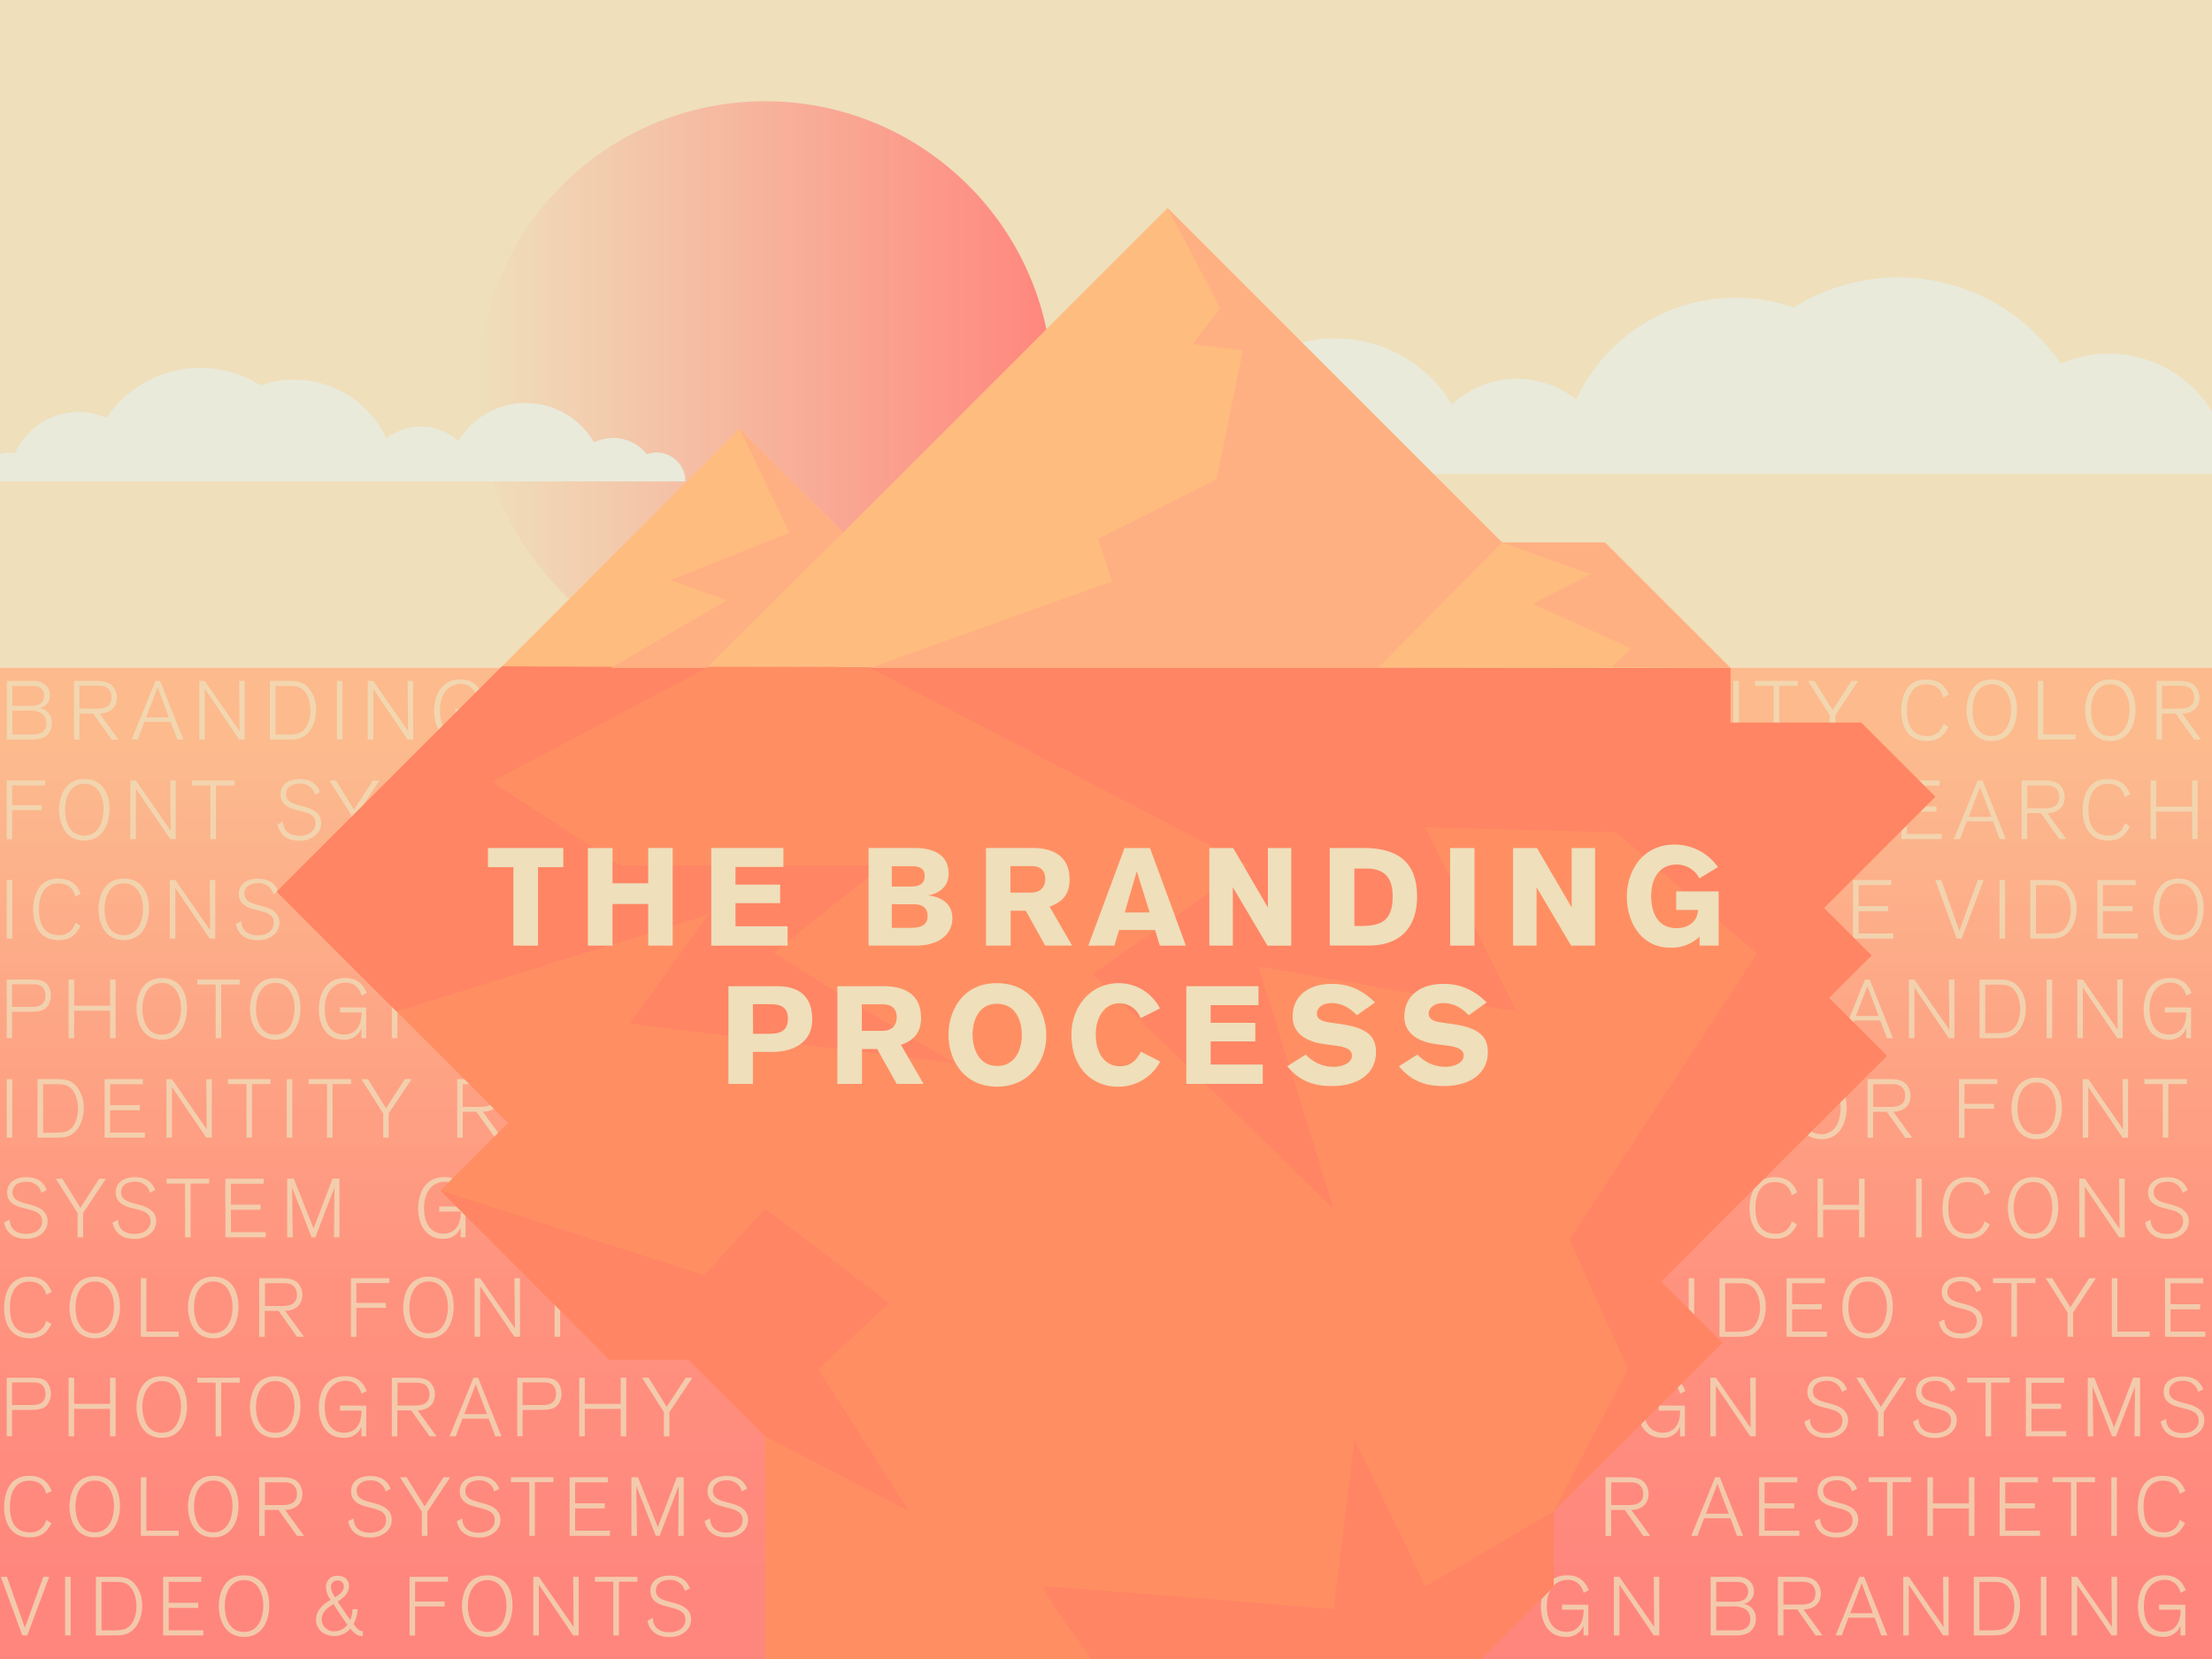 <svg viewBox="0 0 800 600" xmlns="http://www.w3.org/2000/svg" xmlns:xlink="http://www.w3.org/1999/xlink"><linearGradient id="a" gradientTransform="matrix(-1 0 0 1 280.16 0)" gradientUnits="userSpaceOnUse" x1="-100.53" x2="107.39" y1="140.58" y2="140.58"><stop offset="0" stop-color="#ff867d"/><stop offset="1" stop-color="#efdfbb"/></linearGradient><linearGradient id="b" gradientUnits="userSpaceOnUse" x1="400.54" x2="400.54" y1="569.57" y2="278.67"><stop offset="0" stop-color="#ff867d"/><stop offset="1" stop-color="#ffb082"/></linearGradient><linearGradient id="c" x1="400" x2="400" xlink:href="#a" y1="466.86" y2="270.67"/><path d="m0 0h801.07v241.49h-801.07z" fill="#efdfbb"/><circle cx="564.13" cy="241.49" fill="#efdfbb" r="57.06"/><circle cx="276.73" cy="140.58" fill="url(#a)" r="103.96"/><path d="m0 241.49h801.07v418.07h-801.07z" fill="url(#b)"/><path d="m-.54 241.49h801.07v418.07h-801.07z" fill="url(#c)" opacity=".2"/><path d="m11.94 246.28a6 6 0 0 1 5.13 2.13 5.38 5.38 0 0 1 1 3.15 4.4 4.4 0 0 1 -3.81 4.5 5.14 5.14 0 0 1 4.5 5.43 5.65 5.65 0 0 1 -2.88 5.16 10.16 10.16 0 0 1 -4.74.81h-8.71v-21.18zm-7.5 9h6.87c3.48 0 4.68-1.68 4.68-3.72a3.46 3.46 0 0 0 -.63-2.07c-1-1.38-2.82-1.38-4.35-1.38h-6.57zm7.56 10.35c2.88 0 4.8-1.32 4.8-4.08a4.24 4.24 0 0 0 -2.13-3.78 8.24 8.24 0 0 0 -4.32-.78h-5.91v8.64zm22.92-19.35c2.28 0 4.62.36 6 2.07a6.34 6.34 0 0 1 1.35 4c0 3.75-2.88 5.73-6.27 5.73l6.87 9.39h-2.49l-6.69-9.39h-4.95v9.39h-2v-21.19zm-6.18 10h6.33c2.55 0 5.25-.63 5.25-4.08a4.5 4.5 0 0 0 -.63-2.37c-1-1.65-2.7-1.8-4.41-1.8h-6.54zm35.4 11.18-2.43-6.39h-9.48l-2.43 6.39h-2.22l8.64-21.18h1.68l8.43 21.18zm-7.14-18.84-4.14 10.83h8.22zm29.49 18.84-12.42-18.3v18.3h-2v-21.18h2l12.57 18.12s-.15-17.67-.15-18.12h2v21.18zm17.67-21.18c2.85 0 5.16.09 7.29 2.34a11.67 11.67 0 0 1 2.85 8.19c0 1.14-.12 5.22-2.79 8.16a7.55 7.55 0 0 1 -2.73 1.92c-1.41.54-2.76.57-5.67.57h-5.52v-21.18zm-4.53 19.38h3.18c2.79 0 4.5-.12 5.64-.66 2.82-1.29 3.81-5.19 3.81-8.13 0-2.07-.69-7-4.26-8.34-1.17-.42-2.25-.42-4.65-.42h-3.72zm22.23 1.8v-21.18h2v21.18zm25.53 0-12.39-18.3v18.3h-2v-21.18h2l12.57 18.12s-.15-17.67-.15-18.12h2v21.18zm26.7-11.07v11.07h-1.74v-3.54a6.4 6.4 0 0 1 -6.35 4.08c-6.51 0-9-5.49-9-11 0-4.83 2.13-11.28 9.51-11.28 5.34 0 7 3.51 7.8 5.37l-1.89 1c-.63-2.4-2.25-4.71-5.73-4.71-4 0-7.56 3-7.56 9.51 0 6.12 2.82 9.27 7 9.27 1.26 0 6.3-.21 6.3-8h-7.8v-1.83zm452.81 11.07v-21.18h2v21.18zm16.56-19.41v19.41h-2v-19.41h-6.66v-1.77h15.36v1.77zm20.31 10.65v8.76h-2v-8.76l-7.89-12.42h2.37l6.54 10.53 6.81-10.53h2.43zm39.03-6.45c-.51-2.28-2-4.74-6.12-4.74-6.21 0-7 6.36-7 9.24 0 3.57.66 9.45 7.38 9.45a5.68 5.68 0 0 0 5.73-4.5l1.89 1.14c-1.68 3.48-3.93 5.16-7.86 5.16-7.47 0-9.24-6.24-9.24-11 0-4.38 1.56-11.25 9-11.25 5.1 0 7 2.64 8.22 5.49zm17.61-6.51c5.61 0 9.06 4 9.06 10.86 0 5.43-2.43 11.4-9.06 11.4-7.23 0-9.18-6.63-9.18-11.19 0-3.93 1.59-11.07 9.18-11.07zm-.09 20.46c5.46 0 7-5.52 7-9.66 0-3.24-1.38-9.06-6.93-9.06-5.25 0-7 5.07-7 9.39-.03 2.73.84 9.33 6.93 9.33zm16.68 1.26v-21.18h2v19.32h11.7v1.86zm26.28-21.72c5.61 0 9.06 4 9.06 10.86 0 5.43-2.43 11.4-9.06 11.4-7.23 0-9.18-6.63-9.18-11.19 0-3.93 1.59-11.07 9.18-11.07zm-.09 20.46c5.46 0 7-5.52 7-9.66 0-3.24-1.38-9.06-6.93-9.06-5.25 0-7 5.07-7 9.39-.03 2.73.84 9.33 6.93 9.33zm24.93-19.92c2.28 0 4.62.36 6 2.07a6.34 6.34 0 0 1 1.35 4c0 3.75-2.88 5.73-6.27 5.73l6.87 9.39h-2.52l-6.69-9.39h-4.95v9.39h-2v-21.19zm-6.18 10h6.33c2.55 0 5.25-.63 5.25-4.08a4.5 4.5 0 0 0 -.63-2.37c-1-1.65-2.7-1.8-4.41-1.8h-6.54zm-777.56 27.77v7.17h10.68v1.78h-10.68v10.5h-1.95v-21.22h13.86v1.77zm26.16-2.31c5.61 0 9.06 4.05 9.06 10.86 0 5.43-2.43 11.4-9.06 11.4-7.23 0-9.18-6.63-9.18-11.19 0-3.93 1.64-11.07 9.18-11.07zm-.09 20.46c5.46 0 7-5.52 7-9.66 0-3.24-1.38-9.06-6.93-9.06-5.25 0-7 5.07-7 9.39-.03 2.73.84 9.33 6.93 9.33zm31.11 1.26-12.42-18.3v18.3h-2v-21.18h2l12.57 18.12s-.15-17.67-.15-18.12h2v21.18zm16.53-19.41v19.41h-2v-19.41h-6.67v-1.77h15.36v1.77zm35.85 3.33a6 6 0 0 0 -.87-1.83 5.43 5.43 0 0 0 -4.62-2.16c-3.66 0-5 2-5 3.78 0 2.73 2.46 3.42 4.5 4l2 .54c3.81 1 6.21 2.67 6.21 6a5.84 5.84 0 0 1 -2.61 4.83 8.61 8.61 0 0 1 -5.28 1.5c-4 0-7-1.74-7.89-5.88l2-1.05a5.54 5.54 0 0 0 .48 2.37c.6 1.32 2.19 2.79 5.4 2.79 3.9 0 5.85-2.1 5.85-4.5s-1.5-3.45-4.5-4.23l-2.43-.63c-2.4-.63-5.73-1.74-5.73-5.64 0-2.94 2.16-5.49 7-5.49 2.91 0 5.94 1 7.29 4.65zm15.06 7.32v8.76h-2v-8.76l-7.89-12.42h2.37l6.54 10.53 6.81-10.53h2.43zm558.65 8.76v-21.18h13.83v1.83h-11.82v7.56h10.71v1.86h-10.71v8.07h12.57v1.86zm35.55 0-2.43-6.39h-9.47l-2.44 6.39h-2.22l8.64-21.18h1.72l8.43 21.18zm-7.1-18.84-4.1 10.83h8.22zm23.27-2.34c2.28 0 4.62.36 6 2.07a6.34 6.34 0 0 1 1.35 4c0 3.75-2.88 5.73-6.27 5.73l6.87 9.39h-2.52l-6.69-9.39h-4.95v9.39h-2v-21.19zm-6.18 10.05h6.33c2.55 0 5.25-.63 5.25-4.08a4.5 4.5 0 0 0 -.63-2.37c-1-1.65-2.7-1.8-4.41-1.8h-6.54zm35.25-4.08c-.51-2.28-2-4.74-6.12-4.74-6.21 0-7 6.36-7 9.24 0 3.57.66 9.45 7.38 9.45a5.68 5.68 0 0 0 5.73-4.5l1.89 1.14c-1.68 3.48-3.93 5.16-7.86 5.16-7.47 0-9.24-6.24-9.24-11 0-4.38 1.56-11.25 9-11.25 5.1 0 7 2.64 8.22 5.49zm24.36 15.21v-9.93h-13v9.93h-2v-21.18h2v9.45h13v-9.45h2v21.18zm-790.37 36v-21.18h2v21.18zm24.78-15.21c-.51-2.28-2-4.74-6.12-4.74-6.21 0-7 6.36-7 9.24 0 3.57.66 9.45 7.38 9.45a5.68 5.68 0 0 0 5.73-4.5l1.89 1.14c-1.68 3.48-3.93 5.16-7.86 5.16-7.47 0-9.24-6.24-9.24-11 0-4.38 1.56-11.25 9-11.25 5.1 0 7 2.64 8.22 5.49zm17.61-6.51c5.61 0 9.06 4.05 9.06 10.86 0 5.43-2.43 11.4-9.06 11.4-7.23 0-9.18-6.63-9.18-11.19 0-3.93 1.59-11.07 9.18-11.07zm-.09 20.46c5.46 0 7-5.52 7-9.66 0-3.24-1.38-9.06-6.93-9.06-5.25 0-7 5.07-7 9.39-.03 2.73.84 9.33 6.93 9.33zm31.11 1.26-12.42-18.3v18.3h-2v-21.18h2l12.58 18.12s-.15-17.67-.15-18.12h2v21.18zm23.01-16.08a6 6 0 0 0 -.87-1.83 5.43 5.43 0 0 0 -4.62-2.16c-3.66 0-5 2-5 3.78 0 2.73 2.46 3.42 4.5 4l2 .54c3.81 1 6.21 2.67 6.21 6a5.84 5.84 0 0 1 -2.61 4.83 8.61 8.61 0 0 1 -5.28 1.5c-4 0-7-1.74-7.89-5.88l2-1.05a5.54 5.54 0 0 0 .48 2.37c.6 1.32 2.19 2.79 5.4 2.79 3.9 0 5.85-2.1 5.85-4.5s-1.5-3.45-4.5-4.23l-2.43-.63c-2.4-.63-5.73-1.74-5.73-5.64 0-2.94 2.16-5.49 7-5.49 2.91 0 5.94 1 7.29 4.65zm571.32 16.08v-21.18h13.83v1.83h-11.82v7.56h10.71v1.86h-10.71v8.07h12.57v1.86zm39.3 0h-1.8l-7.77-21.18h2.22l6.51 18.42 6.66-18.42h2.13zm13.68 0v-21.18h2v21.18zm17.7-21.18c2.85 0 5.16.09 7.29 2.34a11.67 11.67 0 0 1 2.85 8.19c0 1.14-.12 5.22-2.79 8.16a7.55 7.55 0 0 1 -2.73 1.92c-1.41.54-2.76.57-5.67.57h-5.52v-21.18zm-4.53 19.38h3.18c2.79 0 4.5-.12 5.64-.66 2.82-1.29 3.81-5.19 3.81-8.13 0-2.07-.69-7-4.26-8.34-1.17-.42-2.25-.42-4.65-.42h-3.72zm22.23 1.8v-21.18h13.83v1.83h-11.82v7.56h10.71v1.86h-10.71v8.07h12.57v1.86zm29.37-21.72c5.61 0 9.06 4.05 9.06 10.86 0 5.43-2.43 11.4-9.06 11.4-7.23 0-9.18-6.63-9.18-11.19 0-3.93 1.59-11.07 9.18-11.07zm-.09 20.46c5.46 0 7-5.52 7-9.66 0-3.24-1.38-9.06-6.93-9.06-5.25 0-7 5.07-7 9.39-.03 2.73.84 9.33 6.93 9.33zm-776.91 16.08c3.72 0 4.92.36 6.09 1.68a6.15 6.15 0 0 1 1.38 4.11 6.4 6.4 0 0 1 -1.2 3.84c-1.5 1.92-3.69 2-7.23 2h-5.61v9.54h-1.92v-21.17zm-6.57 9.87h7.41c2.64 0 4.68-1 4.68-4.11a4.59 4.59 0 0 0 -.6-2.4c-1-1.62-2.67-1.68-4.32-1.68h-7.17zm35.46 11.31v-9.93h-13v9.93h-2v-21.18h2v9.45h13v-9.45h2v21.18zm18.75-21.72c5.61 0 9.06 4.05 9.06 10.86 0 5.43-2.43 11.4-9.06 11.4-7.23 0-9.18-6.63-9.18-11.19 0-3.93 1.62-11.07 9.18-11.07zm-.09 20.46c5.46 0 7-5.52 7-9.66 0-3.24-1.38-9.06-6.93-9.06-5.25 0-7.05 5.07-7.05 9.39.02 2.73.89 9.33 6.98 9.33zm21.53-18.15v19.41h-2v-19.41h-6.66v-1.77h15.36v1.77zm19.6-2.31c5.61 0 9.06 4.05 9.06 10.86 0 5.43-2.43 11.4-9.06 11.4-7.23 0-9.18-6.63-9.18-11.19 0-3.93 1.58-11.07 9.18-11.07zm-.09 20.46c5.46 0 7-5.52 7-9.66 0-3.24-1.38-9.06-6.93-9.06-5.25 0-7 5.07-7 9.39-.03 2.73.84 9.33 6.93 9.33zm32.94-9.81v11.07h-1.74v-3.54a6.4 6.4 0 0 1 -6.39 4.08c-6.51 0-9-5.49-9-11 0-4.83 2.13-11.28 9.51-11.28 5.34 0 7 3.51 7.8 5.37l-1.89 1c-.63-2.4-2.25-4.71-5.73-4.71-4 0-7.56 3-7.56 9.51 0 6.12 2.82 9.27 7 9.27 1.26 0 6.3-.21 6.3-8h-7.8v-1.83zm17.49-10.11c2.28 0 4.62.36 6 2.07a6.34 6.34 0 0 1 1.35 4c0 3.75-2.88 5.73-6.27 5.73l6.87 9.39h-2.49l-6.69-9.39h-5v9.39h-2v-21.19zm-6.18 10.05h6.33c2.55 0 5.25-.63 5.25-4.08a4.5 4.5 0 0 0 -.63-2.37c-1-1.65-2.7-1.8-4.41-1.8h-6.54zm538.71 11.13-2.47-6.39h-9.48l-2.43 6.39h-2.22l8.64-21.18h1.68l8.43 21.18zm-7.11-18.84-4.14 10.83h8.22zm29.46 18.84-12.42-18.3v18.3h-2v-21.18h2l12.6 18.12s-.15-17.67-.15-18.12h2v21.18zm17.67-21.18c2.85 0 5.16.09 7.29 2.34a11.67 11.67 0 0 1 2.85 8.19c0 1.14-.12 5.22-2.79 8.16a7.55 7.55 0 0 1 -2.73 1.92c-1.41.54-2.76.57-5.67.57h-5.52v-21.18zm-4.49 19.38h3.18c2.79 0 4.5-.12 5.64-.66 2.82-1.29 3.81-5.19 3.81-8.13 0-2.07-.69-7-4.26-8.34-1.17-.42-2.25-.42-4.65-.42h-3.72zm22.19 1.8v-21.18h2v21.18zm25.53 0-12.42-18.3v18.3h-2v-21.18h2l12.57 18.12s-.15-17.67-.15-18.12h2v21.18zm26.7-11.07v11.07h-1.74v-3.54a6.4 6.4 0 0 1 -6.39 4.08c-6.51 0-9-5.49-9-11 0-4.83 2.13-11.28 9.51-11.28 5.34 0 7 3.51 7.8 5.37l-1.89 1c-.63-2.4-2.25-4.71-5.73-4.71-4 0-7.56 3-7.56 9.51 0 6.12 2.82 9.27 7 9.27 1.26 0 6.3-.21 6.3-8h-7.8v-1.83zm-789.99 47.07v-21.18h2v21.18zm17.7-21.18c2.85 0 5.16.09 7.29 2.34a11.67 11.67 0 0 1 2.85 8.19c0 1.14-.12 5.22-2.79 8.16a7.55 7.55 0 0 1 -2.73 1.92c-1.41.54-2.76.57-5.67.57h-5.52v-21.18zm-4.53 19.38h3.18c2.79 0 4.5-.12 5.64-.66 2.82-1.29 3.81-5.19 3.81-8.13 0-2.07-.69-7-4.26-8.34-1.17-.42-2.25-.42-4.65-.42h-3.72zm22.23 1.8v-21.18h13.83v1.83h-11.82v7.56h10.71v1.86h-10.71v8.07h12.57v1.86zm36.78 0-12.42-18.3v18.3h-2v-21.18h2l12.57 18.12s-.15-17.67-.15-18.12h2v21.18zm16.53-19.41v19.41h-2v-19.41h-6.67v-1.77h15.36v1.77zm12.57 19.41v-21.18h2v21.18zm16.56-19.41v19.41h-2v-19.41h-6.67v-1.77h15.4v1.77zm20.31 10.65v8.76h-2v-8.76l-7.89-12.42h2.37l6.54 10.53 6.81-10.53h2.43zm32.97-12.42c2.28 0 4.62.36 6 2.07a6.34 6.34 0 0 1 1.35 4c0 3.75-2.88 5.73-6.27 5.73l6.87 9.39h-2.5l-6.69-9.39h-4.95v9.39h-2v-21.19zm-6.18 10.05h6.33c2.55 0 5.25-.63 5.25-4.08a4.5 4.5 0 0 0 -.63-2.37c-1-1.65-2.7-1.8-4.41-1.8h-6.54zm491.42-10.59c5.61 0 9.06 4.05 9.06 10.86 0 5.43-2.43 11.4-9.06 11.4-7.23 0-9.18-6.63-9.18-11.19 0-3.93 1.59-11.07 9.18-11.07zm-.09 20.46c5.46 0 7-5.52 7-9.66 0-3.24-1.38-9.06-6.93-9.06-5.25 0-7 5.07-7 9.39-.03 2.73.84 9.33 6.93 9.33zm24.93-19.92c2.28 0 4.62.36 6 2.07a6.34 6.34 0 0 1 1.35 4c0 3.75-2.88 5.73-6.27 5.73l6.87 9.39h-2.52l-6.69-9.39h-4.95v9.39h-2v-21.19zm-6.18 10.05h6.33c2.55 0 5.25-.63 5.25-4.08a4.5 4.5 0 0 0 -.63-2.37c-1-1.65-2.7-1.8-4.41-1.8h-6.54zm33.03-8.28v7.17h10.68v1.78h-10.68v10.5h-2v-21.22h13.86v1.77zm26.16-2.31c5.61 0 9.06 4.05 9.06 10.86 0 5.43-2.43 11.4-9.06 11.4-7.22 0-9.17-6.63-9.17-11.19 0-3.93 1.59-11.07 9.17-11.07zm-.08 20.46c5.45 0 7-5.52 7-9.66 0-3.24-1.38-9.06-6.93-9.06-5.25 0-7 5.07-7 9.39-.03 2.73.84 9.33 6.93 9.33zm31.1 1.26-12.41-18.3v18.3h-2v-21.18h2l12.56 18.12s-.15-17.67-.15-18.12h2v21.18zm16.54-19.41v19.41h-2v-19.41h-6.65v-1.77h15.36v1.77zm-769.2 39.33a6 6 0 0 0 -.87-1.83 5.43 5.43 0 0 0 -4.62-2.16c-3.66 0-5 2-5 3.78 0 2.73 2.46 3.42 4.5 4l2 .54c3.81 1 6.21 2.67 6.21 6a5.84 5.84 0 0 1 -2.61 4.83 8.61 8.61 0 0 1 -5.25 1.46c-4 0-7-1.74-7.89-5.88l2-1.05a5.54 5.54 0 0 0 .53 2.37c.6 1.32 2.19 2.79 5.4 2.79 3.9 0 5.85-2.1 5.85-4.5s-1.5-3.45-4.5-4.23l-2.43-.63c-2.4-.63-5.73-1.74-5.73-5.64 0-2.94 2.16-5.49 7-5.49 2.91 0 5.94 1 7.29 4.65zm15.06 7.32v8.76h-2v-8.76l-7.89-12.42h2.37l6.54 10.53 6.81-10.53h2.43zm24.21-7.32a6 6 0 0 0 -.87-1.83 5.43 5.43 0 0 0 -4.62-2.16c-3.66 0-5 2-5 3.78 0 2.73 2.46 3.42 4.5 4l2 .54c3.81 1 6.21 2.67 6.21 6a5.84 5.84 0 0 1 -2.61 4.83 8.61 8.61 0 0 1 -5.28 1.5c-4 0-7-1.74-7.89-5.88l2-1.05a5.54 5.54 0 0 0 .48 2.37c.6 1.32 2.19 2.79 5.4 2.79 3.9 0 5.85-2.1 5.85-4.5s-1.44-3.49-4.44-4.27l-2.43-.63c-2.4-.63-5.73-1.74-5.73-5.64 0-2.94 2.16-5.49 7-5.49 2.91 0 5.94 1 7.29 4.65zm14.67-3.33v19.41h-2v-19.41h-6.67v-1.77h15.36v1.77zm12.57 19.41v-21.18h13.83v1.83h-11.82v7.56h10.71v1.86h-10.71v8.07h12.57v1.86zm39.3 0c0-.51.15-18 .15-18l-6.9 18h-1.38l-7.05-18s.24 17.64.24 18h-2v-21.18h2.37l7.17 18 6.87-18h2.49v21.18zm47.55-11.07v11.07h-1.74v-3.54a6.4 6.4 0 0 1 -6.39 4.08c-6.51 0-9-5.49-9-11 0-4.83 2.13-11.28 9.51-11.28 5.34 0 7 3.51 7.8 5.37l-1.89 1c-.63-2.4-2.25-4.71-5.73-4.71-4 0-7.56 3-7.56 9.51 0 6.12 2.82 9.27 7 9.27 1.26 0 6.3-.21 6.3-8h-7.8v-1.83zm25.08 3.18c0 4.68-1.74 8.43-7.92 8.43-2.07 0-7.92-.48-7.92-8v-13.72h2v14.25c0 4.74 3.51 5.61 6 5.61 3.78 0 5.88-1.74 5.88-6.12v-13.74h2zm9.09 7.89v-21.18h2v21.18zm445.47-15.21c-.51-2.28-2-4.74-6.12-4.74-6.21 0-7 6.36-7 9.24 0 3.57.66 9.45 7.38 9.45a5.68 5.68 0 0 0 5.73-4.5l1.89 1.14c-1.68 3.48-3.88 5.16-7.88 5.16-7.47 0-9.24-6.24-9.24-11 0-4.38 1.56-11.25 9-11.25 5.1 0 7 2.64 8.22 5.49zm24.35 15.21v-9.93h-13v9.93h-2v-21.18h2v9.45h13v-9.45h2v21.18zm20.65 0v-21.18h2v21.18zm24.74-15.21c-.51-2.28-2-4.74-6.12-4.74-6.21 0-7 6.36-7 9.24 0 3.57.66 9.45 7.38 9.45a5.68 5.68 0 0 0 5.73-4.5l1.89 1.14c-1.68 3.48-3.93 5.16-7.86 5.16-7.47 0-9.24-6.24-9.24-11 0-4.38 1.56-11.25 9-11.25 5.1 0 7 2.64 8.22 5.49zm17.61-6.51c5.61 0 9.06 4.05 9.06 10.86 0 5.43-2.43 11.4-9.06 11.4-7.23 0-9.18-6.63-9.18-11.19 0-3.93 1.59-11.07 9.18-11.07zm-.09 20.46c5.46 0 7-5.52 7-9.66 0-3.24-1.38-9.06-6.93-9.06-5.25 0-7.05 5.07-7.05 9.39.02 2.73.89 9.33 6.98 9.33zm31.11 1.26-12.37-18.3v18.3h-2v-21.18h2l12.57 18.12s-.15-17.67-.15-18.12h2v21.18zm23.01-16.08a6 6 0 0 0 -.87-1.83 5.43 5.43 0 0 0 -4.62-2.16c-3.66 0-5 2-5 3.78 0 2.73 2.46 3.42 4.5 4l2 .54c3.81 1 6.21 2.67 6.21 6a5.84 5.84 0 0 1 -2.61 4.83 8.61 8.61 0 0 1 -5.28 1.5c-4 0-7-1.74-7.89-5.88l2-1.05a5.54 5.54 0 0 0 .48 2.37c.6 1.32 2.19 2.79 5.4 2.79 3.9 0 5.85-2.1 5.85-4.5s-1.5-3.45-4.5-4.23l-2.43-.63c-2.4-.63-5.73-1.74-5.73-5.64 0-2.94 2.16-5.49 7-5.49 2.91 0 5.94 1 7.29 4.65zm-772.67 36.87c-.51-2.28-2-4.74-6.12-4.74-6.21 0-7 6.36-7 9.24 0 3.57.66 9.45 7.38 9.45a5.68 5.68 0 0 0 5.73-4.5l1.89 1.14c-1.68 3.48-3.93 5.16-7.86 5.16-7.47 0-9.24-6.24-9.24-11 0-4.38 1.56-11.25 9-11.25 5.1 0 7 2.64 8.22 5.49zm17.61-6.51c5.61 0 9.06 4.05 9.06 10.86 0 5.4-2.38 11.4-9.06 11.4-7.23 0-9.18-6.63-9.18-11.19 0-3.93 1.59-11.07 9.18-11.07zm-.09 20.46c5.46 0 7-5.52 7-9.66 0-3.24-1.38-9.06-6.93-9.06-5.25 0-7 5.07-7 9.39-.03 2.73.84 9.33 6.93 9.33zm16.71 1.26v-21.18h2v19.32h11.7v1.86zm26.25-21.72c5.61 0 9.06 4.05 9.06 10.86 0 5.43-2.43 11.4-9.06 11.4-7.19 0-9.19-6.63-9.19-11.19 0-3.93 1.6-11.07 9.19-11.07zm-.09 20.46c5.46 0 7-5.52 7-9.66 0-3.24-1.38-9.06-6.93-9.06-5.25 0-7 5.07-7 9.39-.03 2.73.83 9.33 6.93 9.33zm24.9-19.92c2.28 0 4.62.36 6 2.07a6.34 6.34 0 0 1 1.35 4c0 3.75-2.88 5.73-6.27 5.73l6.87 9.39h-2.52l-6.69-9.39h-5v9.39h-2v-21.19zm-6.18 10.05h6.33c2.55 0 5.25-.63 5.25-4.08a4.5 4.5 0 0 0 -.63-2.37c-1-1.65-2.7-1.8-4.41-1.8h-6.51zm33.06-8.28v7.17h10.68v1.78h-10.68v10.5h-1.95v-21.22h13.86v1.77zm26.12-2.31c5.61 0 9.06 4.05 9.06 10.86 0 5.43-2.43 11.4-9.06 11.4-7.23 0-9.18-6.63-9.18-11.19.04-3.93 1.63-11.07 9.18-11.07zm0 20.46c5.46 0 7-5.52 7-9.66 0-3.24-1.38-9.06-6.93-9.06-5.25 0-7 5.07-7 9.39-.07 2.73.79 9.33 6.93 9.33zm31.06 1.26-12.42-18.3v18.3h-2v-21.18h2l12.57 18.12s-.15-17.67-.15-18.12h2v21.18zm16.53-19.41v19.41h-2v-19.41h-6.66v-1.77h15.36v1.77zm408.15 19.41v-21.18h2v21.18zm17.7-21.18c2.85 0 5.16.09 7.29 2.34a11.67 11.67 0 0 1 2.85 8.19c0 1.14-.12 5.22-2.79 8.16a7.55 7.55 0 0 1 -2.73 1.92c-1.41.54-2.76.57-5.67.57h-5.52v-21.18zm-4.53 19.38h3.18c2.79 0 4.5-.12 5.64-.66 2.82-1.29 3.81-5.19 3.81-8.13 0-2.07-.69-7-4.26-8.34-1.17-.42-2.25-.42-4.65-.42h-3.72zm22.23 1.8v-21.18h13.86v1.83h-11.85v7.56h10.71v1.86h-10.71v8.07h12.57v1.86zm29.37-21.72c5.61 0 9.06 4.05 9.06 10.86 0 5.43-2.43 11.4-9.06 11.4-7.23 0-9.18-6.63-9.18-11.19 0-3.93 1.59-11.07 9.18-11.07zm-.09 20.46c5.46 0 7-5.52 7-9.66 0-3.24-1.38-9.06-6.93-9.06-5.25 0-7 5.07-7 9.39-.03 2.73.84 9.33 6.93 9.33zm39.36-14.82a6 6 0 0 0 -.87-1.83 5.43 5.43 0 0 0 -4.62-2.16c-3.66 0-5 2-5 3.78 0 2.73 2.46 3.42 4.5 4l2 .54c3.81 1 6.21 2.67 6.21 6a5.84 5.84 0 0 1 -2.61 4.83 8.61 8.61 0 0 1 -5.28 1.5c-4 0-7-1.74-7.89-5.88l2-1.05a5.54 5.54 0 0 0 .48 2.37c.6 1.32 2.19 2.79 5.4 2.79 3.9 0 5.85-2.1 5.85-4.5s-1.5-3.45-4.5-4.23l-2.43-.63c-2.4-.63-5.73-1.74-5.73-5.64 0-2.94 2.16-5.49 7-5.49 2.91 0 5.94 1 7.29 4.65zm14.67-3.33v19.41h-2v-19.41h-6.66v-1.77h15.36v1.77zm20.31 10.65v8.76h-2v-8.76l-7.89-12.42h2.37l6.54 10.53 6.81-10.53h2.41zm14.01 8.76v-21.18h2v19.32h11.7v1.86zm19.23 0v-21.18h13.83v1.83h-11.83v7.56h10.71v1.86h-10.71v8.07h12.57v1.86zm-772.08 14.82c3.72 0 4.92.36 6.09 1.68a6.15 6.15 0 0 1 1.38 4.11 6.4 6.4 0 0 1 -1.2 3.84c-1.5 1.92-3.69 2-7.23 2h-5.61v9.54h-1.92v-21.17zm-6.57 9.87h7.41c2.64 0 4.68-1 4.68-4.11a4.59 4.59 0 0 0 -.6-2.4c-1-1.62-2.67-1.68-4.32-1.68h-7.17zm35.46 11.31v-9.93h-13v9.93h-2v-21.18h2v9.45h13v-9.45h2v21.18zm18.75-21.72c5.61 0 9.06 4.05 9.06 10.86 0 5.43-2.43 11.4-9.06 11.4-7.23 0-9.18-6.63-9.18-11.19 0-3.93 1.62-11.07 9.18-11.07zm-.09 20.46c5.46 0 7-5.52 7-9.66 0-3.24-1.38-9.06-6.93-9.06-5.25 0-7.05 5.07-7.05 9.39.02 2.73.89 9.33 6.98 9.33zm21.53-18.15v19.41h-2v-19.41h-6.66v-1.77h15.36v1.77zm19.6-2.31c5.61 0 9.06 4.05 9.06 10.86 0 5.43-2.43 11.4-9.06 11.4-7.23 0-9.18-6.63-9.18-11.19 0-3.93 1.58-11.07 9.18-11.07zm-.09 20.46c5.46 0 7-5.52 7-9.66 0-3.24-1.38-9.06-6.93-9.06-5.25 0-7 5.07-7 9.39-.03 2.73.84 9.33 6.93 9.33zm32.94-9.81v11.07h-1.74v-3.54a6.4 6.4 0 0 1 -6.39 4.08c-6.51 0-9-5.49-9-11 0-4.83 2.13-11.28 9.51-11.28 5.34 0 7 3.51 7.8 5.37l-1.89 1c-.63-2.4-2.25-4.71-5.73-4.71-4 0-7.56 3-7.56 9.51 0 6.12 2.82 9.27 7 9.27 1.26 0 6.3-.21 6.3-8h-7.8v-1.83zm17.49-10.11c2.28 0 4.62.36 6 2.07a6.34 6.34 0 0 1 1.35 4c0 3.75-2.88 5.73-6.27 5.73l6.87 9.39h-2.49l-6.69-9.39h-5v9.39h-2v-21.19zm-6.18 10.05h6.33c2.55 0 5.25-.63 5.25-4.08a4.5 4.5 0 0 0 -.63-2.37c-1-1.65-2.7-1.8-4.41-1.8h-6.54zm35.4 11.13-2.43-6.39h-9.48l-2.43 6.39h-2.22l8.64-21.18h1.68l8.43 21.18zm-7.11-18.84-4.14 10.83h8.22zm23.55-2.34c3.72 0 4.92.36 6.09 1.68a6.15 6.15 0 0 1 1.38 4.11 6.4 6.4 0 0 1 -1.2 3.84c-1.5 1.92-3.69 2-7.23 2h-5.64v9.54h-1.92v-21.17zm-6.6 9.87h7.41c2.64 0 4.68-1 4.68-4.11a4.59 4.59 0 0 0 -.6-2.4c-1-1.62-2.67-1.68-4.32-1.68h-7.17zm35.49 11.31v-9.93h-13v9.93h-2v-21.18h2v9.45h13v-9.45h2v21.18zm17.61-8.76v8.76h-2v-8.76l-7.89-12.42h2.37l6.54 10.53 6.88-10.53h2.43zm367.26-2.31v11.07h-1.74v-3.54a6.4 6.4 0 0 1 -6.39 4.08c-6.51 0-9-5.49-9-11 0-4.83 2.13-11.28 9.51-11.28 5.34 0 7 3.51 7.8 5.37l-1.89 1c-.63-2.4-2.25-4.71-5.73-4.71-4 0-7.56 3-7.56 9.51 0 6.12 2.82 9.27 7 9.27 1.26 0 6.3-.21 6.3-8h-7.8v-1.83zm23.64 11.07-12.42-18.3v18.3h-2v-21.18h2l12.57 18.12s-.15-17.67-.15-18.12h2v21.18zm33.15-16.08a6 6 0 0 0 -.87-1.83 5.43 5.43 0 0 0 -4.62-2.16c-3.66 0-5 2-5 3.78 0 2.73 2.46 3.42 4.5 4l2 .54c3.81 1 6.21 2.67 6.21 6a5.84 5.84 0 0 1 -2.61 4.83 8.61 8.61 0 0 1 -5.28 1.5c-4 0-7-1.74-7.89-5.88l2-1a5.54 5.54 0 0 0 .48 2.37c.6 1.32 2.19 2.79 5.4 2.79 3.9 0 5.85-2.1 5.85-4.5s-1.5-3.45-4.5-4.23l-2.43-.63c-2.4-.63-5.73-1.74-5.73-5.64 0-2.94 2.16-5.49 7-5.49 2.91 0 5.94 1 7.29 4.65zm15.09 7.32v8.76h-2v-8.76l-7.89-12.42h2.37l6.54 10.53 6.81-10.53h2.43zm24.21-7.32a6 6 0 0 0 -.87-1.83 5.43 5.43 0 0 0 -4.62-2.16c-3.66 0-5 2-5 3.78 0 2.73 2.46 3.42 4.5 4l2 .54c3.81 1 6.21 2.67 6.21 6a5.84 5.84 0 0 1 -2.61 4.83 8.61 8.61 0 0 1 -5.28 1.5c-4.05 0-7-1.74-7.89-5.88l2-1a5.54 5.54 0 0 0 .48 2.37c.6 1.32 2.19 2.79 5.4 2.79 3.9 0 5.85-2.1 5.85-4.5s-1.5-3.45-4.5-4.23l-2.43-.63c-2.4-.63-5.73-1.74-5.73-5.64 0-2.94 2.16-5.49 7-5.49 2.91 0 5.94 1 7.29 4.65zm14.67-3.33v19.41h-2v-19.41h-6.66v-1.77h15.36v1.77zm12.57 19.41v-21.18h13.83v1.83h-11.82v7.56h10.71v1.86h-10.71v8.07h12.57v1.86zm39.31 0c0-.51.15-18 .15-18l-6.9 18h-1.38l-7.05-18s.24 17.64.24 18h-2v-21.18h2.37l7.17 18 6.87-18h2.53v21.18zm23-16.08a6 6 0 0 0 -.87-1.83 5.43 5.43 0 0 0 -4.62-2.16c-3.66 0-5 2-5 3.78 0 2.73 2.46 3.42 4.5 4l2 .54c3.81 1 6.21 2.67 6.21 6a5.84 5.84 0 0 1 -2.61 4.83 8.61 8.61 0 0 1 -5.28 1.5c-4 0-7-1.74-7.89-5.88l2-1a5.54 5.54 0 0 0 .48 2.37c.6 1.32 2.19 2.79 5.4 2.79 3.9 0 5.85-2.1 5.85-4.5s-1.5-3.45-4.5-4.23l-2.43-.63c-2.4-.63-5.73-1.74-5.73-5.64 0-2.94 2.16-5.49 7-5.49 2.91 0 5.94 1 7.29 4.65zm-778.29 36.87c-.51-2.28-2-4.74-6.12-4.74-6.21 0-7 6.36-7 9.24 0 3.57.66 9.45 7.38 9.45a5.68 5.68 0 0 0 5.73-4.5l1.89 1.14c-1.68 3.48-3.93 5.16-7.86 5.16-7.47 0-9.24-6.24-9.24-11 0-4.38 1.56-11.25 9-11.25 5.1 0 7 2.64 8.22 5.49zm17.61-6.51c5.61 0 9.06 4 9.06 10.86 0 5.4-2.38 11.4-9.06 11.4-7.23 0-9.18-6.63-9.18-11.19 0-3.93 1.59-11.07 9.18-11.07zm-.09 20.46c5.46 0 7-5.52 7-9.66 0-3.24-1.38-9.06-6.93-9.06-5.25 0-7 5.07-7 9.39-.03 2.73.84 9.33 6.93 9.33zm16.71 1.26v-21.18h2v19.32h11.7v1.86zm26.25-21.72c5.61 0 9.06 4 9.06 10.86 0 5.43-2.43 11.4-9.06 11.4-7.19 0-9.19-6.63-9.19-11.19 0-3.93 1.6-11.07 9.19-11.07zm-.09 20.46c5.46 0 7-5.52 7-9.66 0-3.24-1.38-9.06-6.93-9.06-5.25 0-7 5.07-7 9.39-.03 2.73.83 9.33 6.93 9.33zm24.9-19.92c2.28 0 4.62.36 6 2.07a6.34 6.34 0 0 1 1.35 4c0 3.75-2.88 5.73-6.27 5.73l6.87 9.39h-2.52l-6.69-9.39h-5v9.39h-2v-21.19zm-6.18 10.05h6.33c2.55 0 5.25-.63 5.25-4.08a4.5 4.5 0 0 0 -.63-2.37c-1-1.65-2.7-1.8-4.41-1.8h-6.51zm43.65-4.95a6 6 0 0 0 -.87-1.83 5.43 5.43 0 0 0 -4.62-2.16c-3.66 0-5 2-5 3.78 0 2.73 2.46 3.42 4.5 4l2 .54c3.81 1 6.21 2.67 6.21 6a5.84 5.84 0 0 1 -2.61 4.83 8.61 8.61 0 0 1 -5.28 1.5c-4.05 0-7-1.74-7.89-5.88l2-1a5.54 5.54 0 0 0 .48 2.37c.6 1.32 2.19 2.79 5.4 2.79 3.9 0 5.85-2.1 5.85-4.5s-1.5-3.45-4.5-4.23l-2.43-.63c-2.4-.63-5.73-1.74-5.73-5.64 0-2.94 2.16-5.49 7-5.49 2.91 0 5.94 1 7.29 4.65zm15.09 7.32v8.76h-2v-8.76l-7.89-12.42h2.37l6.54 10.53 6.81-10.53h2.43zm24.21-7.32a6 6 0 0 0 -.87-1.83 5.43 5.43 0 0 0 -4.62-2.16c-3.66 0-5 2-5 3.78 0 2.73 2.46 3.42 4.5 4l2 .54c3.81 1 6.21 2.67 6.21 6a5.84 5.84 0 0 1 -2.61 4.83 8.61 8.61 0 0 1 -5.28 1.5c-4 0-7-1.74-7.89-5.88l2-1a5.54 5.54 0 0 0 .48 2.37c.6 1.32 2.19 2.79 5.4 2.79 3.9 0 5.85-2.1 5.85-4.5s-1.5-3.45-4.5-4.23l-2.43-.63c-2.4-.63-5.73-1.74-5.73-5.64 0-2.94 2.16-5.49 7-5.49 2.91 0 5.94 1 7.29 4.65zm14.67-3.33v19.41h-2v-19.41h-6.66v-1.77h15.36v1.77zm12.56 19.41v-21.18h13.83v1.83h-11.83v7.56h10.71v1.86h-10.71v8.07h12.57v1.86zm39.31 0c0-.51.15-18 .15-18l-6.9 18h-1.38l-7.05-18s.24 17.64.24 18h-2v-21.18h2.37l7.17 18 6.87-18h2.49v21.18zm23.01-16.08a6 6 0 0 0 -.87-1.83 5.43 5.43 0 0 0 -4.62-2.16c-3.66 0-5 2-5 3.78 0 2.73 2.46 3.42 4.5 4l2 .54c3.81 1 6.21 2.67 6.21 6a5.84 5.84 0 0 1 -2.54 4.79 8.61 8.61 0 0 1 -5.28 1.5c-4 0-7-1.74-7.89-5.88l2-1a5.54 5.54 0 0 0 .48 2.37c.6 1.32 2.19 2.79 5.4 2.79 3.9 0 5.85-2.1 5.85-4.5s-1.5-3.45-4.5-4.23l-2.43-.63c-2.4-.63-5.73-1.74-5.73-5.64 0-2.94 2.16-5.49 7-5.49 2.91 0 5.94 1 7.29 4.65zm320.57-5.1c2.29 0 4.62.36 6 2.07a6.39 6.39 0 0 1 1.34 4c0 3.75-2.88 5.73-6.26 5.73l6.86 9.39h-2.52l-6.68-9.39h-4.95v9.39h-2v-21.19zm-6.17 10.05h6.33c2.55 0 5.25-.63 5.25-4.08a4.54 4.54 0 0 0 -.64-2.37c-1-1.65-2.69-1.8-4.4-1.8h-6.54zm45.5 11.13-2.42-6.39h-9.48l-2.43 6.39h-2.22l8.64-21.18h1.69l8.43 21.18zm-7.1-18.84-4.12 10.83h8.22zm15.06 18.84v-21.18h13.82v1.83h-11.82v7.56h10.71v1.86h-10.71v8.07h12.58v1.86zm33.66-16.08a6 6 0 0 0 -.87-1.83 5.44 5.44 0 0 0 -4.62-2.16c-3.67 0-5 2-5 3.78 0 2.73 2.46 3.42 4.5 4l2 .54c3.82 1 6.21 2.67 6.21 6a5.85 5.85 0 0 1 -2.6 4.83 8.67 8.67 0 0 1 -5.29 1.5c-4 0-7-1.74-7.88-5.88l2-1a5.54 5.54 0 0 0 .48 2.37c.6 1.32 2.18 2.79 5.39 2.79 3.91 0 5.85-2.1 5.85-4.5s-1.5-3.45-4.49-4.23l-2.44-.63c-2.39-.63-5.72-1.74-5.72-5.64 0-2.94 2.16-5.49 7-5.49 2.9 0 5.94 1 7.28 4.65zm14.67-3.33v19.41h-2v-19.41h-6.66v-1.77h15.35v1.77zm27.57 19.41v-9.93h-13v9.93h-2v-21.18h2v9.45h13v-9.45h2v21.18zm11.13 0v-21.18h13.79v1.83h-11.78v7.56h10.71v1.86h-10.71v8.07h12.57v1.86zm27.79-19.41v19.41h-2v-19.41h-6.66v-1.77h15.36v1.77zm12.59 19.41v-21.18h2v21.18zm24.77-15.21c-.51-2.28-2-4.74-6.11-4.74-6.21 0-7 6.36-7 9.24 0 3.57.66 9.45 7.38 9.45a5.67 5.67 0 0 0 5.72-4.5l1.9 1.14c-1.69 3.48-3.94 5.16-7.87 5.16-7.46 0-9.23-6.24-9.23-11 0-4.38 1.56-11.25 9-11.25 5.1 0 7 2.64 8.22 5.49zm-778.49 51.21h-1.8l-7.77-21.18h2.22l6.48 18.42 6.66-18.42h2.13zm13.68 0v-21.18h2v21.18zm17.7-21.18c2.85 0 5.16.09 7.29 2.34a11.67 11.67 0 0 1 2.85 8.19c0 1.14-.12 5.22-2.79 8.16a7.55 7.55 0 0 1 -2.73 1.92c-1.41.54-2.76.57-5.67.57h-5.52v-21.18zm-4.53 19.38h3.18c2.79 0 4.5-.12 5.64-.66 2.82-1.29 3.81-5.19 3.81-8.13 0-2.07-.69-7-4.26-8.34-1.17-.42-2.25-.42-4.65-.42h-3.72zm22.28 1.8v-21.18h13.78v1.83h-11.78v7.56h10.67v1.86h-10.67v8.07h12.53v1.86zm29.32-21.72c5.61 0 9.06 4 9.06 10.86 0 5.4-2.38 11.4-9.06 11.4-7.23 0-9.18-6.63-9.18-11.19 0-3.93 1.59-11.07 9.18-11.07zm-.09 20.46c5.46 0 7-5.52 7-9.66 0-3.24-1.38-9.06-6.93-9.06-5.25 0-7 5.07-7 9.39-.03 2.73.84 9.33 6.93 9.33zm41.1-8.2a11.62 11.62 0 0 1 -1.5 5.37c1.47 1.83 2.1 2.55 3.39 2.55v1.83c-2.07 0-3.3-1.26-4.53-2.76a7.59 7.59 0 0 1 -10 1.47 5.66 5.66 0 0 1 -2.4-4.62c0-3.81 3.15-5.91 5.31-7.26a7.76 7.76 0 0 1 -1.71-4.53 3.94 3.94 0 0 1 4.2-4.14c2.28 0 4.14 1.29 4.14 3.72 0 2.64-2.16 4.38-4.11 5.58.75 1.2 1.62 2.43 2.43 3.66a35.78 35.78 0 0 0 2.16 3 10.33 10.33 0 0 0 .75-3.84zm-8.76-1.86c-2.13 1.35-4.23 2.85-4.23 5.61a4.34 4.34 0 0 0 4.53 4.23 6.1 6.1 0 0 0 4.8-2.34c-1.83-2.51-3.39-5.03-5.1-7.52zm3.78-6.39a2.11 2.11 0 0 0 -2.25-2.16 2.25 2.25 0 0 0 -2.4 2.46 7.58 7.58 0 0 0 1.44 3.57c1.5-.71 3.21-2 3.21-3.89zm25.77-1.7v7.17h10.68v1.78h-10.68v10.5h-2v-21.22h13.88v1.77zm26.16-2.31c5.61 0 9.06 4 9.06 10.86 0 5.43-2.43 11.4-9.06 11.4-7.23 0-9.18-6.63-9.18-11.19 0-3.93 1.59-11.07 9.18-11.07zm-.09 20.46c5.46 0 7-5.52 7-9.66 0-3.24-1.38-9.06-6.93-9.06-5.25 0-7.05 5.07-7.05 9.39.02 2.73.89 9.33 6.98 9.33zm31.11 1.26-12.42-18.3v18.3h-2v-21.18h2l12.57 18.12s-.15-17.67-.15-18.12h2v21.18zm16.53-19.41v19.41h-2v-19.41h-6.66v-1.77h15.36v1.77zm23.88 3.33a6 6 0 0 0 -.87-1.83 5.43 5.43 0 0 0 -4.62-2.16c-3.66 0-5 2-5 3.78 0 2.73 2.46 3.42 4.5 4l2 .54c3.81 1 6.21 2.67 6.21 6a5.84 5.84 0 0 1 -2.61 4.83 8.61 8.61 0 0 1 -5.28 1.5c-4 0-7-1.74-7.89-5.88l2-1a5.54 5.54 0 0 0 .48 2.37c.6 1.32 2.19 2.79 5.4 2.79 3.9 0 5.85-2.1 5.85-4.5s-1.5-3.45-4.5-4.23l-2.43-.63c-2.4-.63-5.73-1.74-5.73-5.64 0-2.94 2.16-5.49 7-5.49 2.91 0 5.94 1 7.29 4.65zm326.73 5.01v11.07h-1.74v-3.54a6.4 6.4 0 0 1 -6.39 4.08c-6.51 0-9-5.49-9-11 0-4.83 2.13-11.28 9.51-11.28 5.34 0 7 3.51 7.8 5.37l-1.89 1c-.63-2.4-2.25-4.71-5.73-4.71-4 0-7.56 3-7.56 9.51 0 6.12 2.82 9.27 7 9.27 1.26 0 6.3-.21 6.3-8h-7.8v-1.83zm23.67 11.07-12.42-18.3v18.3h-2v-21.18h2l12.57 18.12s-.15-17.67-.15-18.12h2v21.18zm30.09-21.18a6 6 0 0 1 5.13 2.13 5.38 5.38 0 0 1 1 3.15 4.4 4.4 0 0 1 -3.81 4.5 5.14 5.14 0 0 1 4.5 5.43 5.65 5.65 0 0 1 -2.88 5.16 10.16 10.16 0 0 1 -4.74.81h-8.73v-21.18zm-7.5 9h6.87c3.48 0 4.68-1.68 4.68-3.72a3.46 3.46 0 0 0 -.63-2.07c-1-1.38-2.82-1.38-4.35-1.38h-6.57zm7.53 10.38c2.88 0 4.8-1.32 4.8-4.08a4.24 4.24 0 0 0 -2.13-3.78 8.24 8.24 0 0 0 -4.32-.78h-5.88v8.64zm22.95-19.38c2.28 0 4.62.36 6 2.07a6.34 6.34 0 0 1 1.35 4c0 3.75-2.88 5.73-6.27 5.73l6.87 9.39h-2.52l-6.61-9.4h-5v9.39h-2v-21.18zm-6.18 10.05h6.33c2.55 0 5.25-.63 5.25-4.08a4.5 4.5 0 0 0 -.63-2.37c-1-1.65-2.7-1.8-4.41-1.8h-6.54zm35.4 11.13-2.4-6.39h-9.48l-2.43 6.39h-2.22l8.64-21.18h1.68l8.43 21.18zm-7.11-18.84-4.14 10.83h8.22zm29.46 18.84-12.42-18.3v18.3h-2v-21.18h2l12.57 18.12s-.15-17.67-.15-18.12h2v21.18zm17.67-21.18c2.85 0 5.16.09 7.29 2.34a11.67 11.67 0 0 1 2.85 8.19c0 1.14-.12 5.22-2.79 8.16a7.55 7.55 0 0 1 -2.73 1.92c-1.41.54-2.76.57-5.67.57h-5.52v-21.18zm-4.53 19.38h3.18c2.79 0 4.5-.12 5.64-.66 2.82-1.29 3.81-5.19 3.81-8.13 0-2.07-.69-7-4.26-8.34-1.17-.42-2.25-.42-4.65-.42h-3.72zm22.23 1.8v-21.18h2v21.18zm25.53 0-12.42-18.3v18.3h-2v-21.18h2l12.57 18.12s-.15-17.67-.15-18.12h2v21.18zm26.7-11.07v11.07h-1.74v-3.54a6.4 6.4 0 0 1 -6.39 4.08c-6.51 0-9-5.49-9-11 0-4.83 2.13-11.28 9.51-11.28 5.34 0 7 3.51 7.8 5.37l-1.89 1c-.63-2.4-2.25-4.71-5.73-4.71-4 0-7.56 3-7.56 9.51 0 6.12 2.82 9.27 7 9.27 1.26 0 6.3-.21 6.3-8h-7.8v-1.83z" fill="#efdfbb" opacity=".75"/><path d="m247.87 174.1a10.44 10.44 0 0 0 -10.44-10.45 10.25 10.25 0 0 0 -3.47.61 15.66 15.66 0 0 0 -19.14-4.26 28.51 28.51 0 0 0 -49.12-.42 19.86 19.86 0 0 0 -25.95-1 36.77 36.77 0 0 0 -45.45-19.22 41 41 0 0 0 -55.8 11.76 25.09 25.09 0 0 0 -33 12.76 10.31 10.31 0 0 0 -2.17-.23 10.44 10.44 0 0 0 -10.48 10.45zm135.03-2.76a18.08 18.08 0 0 1 18.1-18.08 17.86 17.86 0 0 1 6 1.05 27.13 27.13 0 0 1 33.13-7.31 49.36 49.36 0 0 1 85-.72 34.33 34.33 0 0 1 44.9-1.79 63.66 63.66 0 0 1 78.69-33.27 71 71 0 0 1 96.59 20.36 43.45 43.45 0 0 1 57.19 22.09 18.06 18.06 0 0 1 21.84 17.68z" fill="#e9eada"/><path d="m181.57 240.98-81.49 81.49 83.64 83.64-24.46 24.45 61.17 61.18h28.58l27.72 27.72v97.44l54.08 54.08v22.78l55.59 55.59 175.52-175.52v-27.22l60.97-60.97-22.13-22.12 81.67-81.68-20.94-20.94 15.34-15.35-17.16-17.16 40.25-40.24-26.77-26.77h-47.32v-19.81l-444.26-.59z" fill="#ff8f63"/><path d="m314.65 241.57 136.8 71.41-56.27 39.28 87.16 84.86-27.23-87.6 93.34 16.26-32.94-66.59 69.01 1.83 50.87 43.92-67.72 103.41 21.05 46.81-26.8 51.45 60.97-60.97-22.13-22.12 81.67-81.68-20.94-20.94 15.34-15.35-17.16-17.16 40.25-40.24-26.77-26.77h-47.32v-19.81h-311.18zm247.27 305.04v27.22l-175.52 175.52 27.53-64-27.53-13.72 49.5-17.38s-62.23-80.53-58.57-80.53 105 8.24 105 8.24l7.55-61.32 25.62 53.08zm-285.19-27.15 52.1 27.15-32.94-51.45 25.62-23.93-44.78-34.11-22.02 24.04-95.45-30.6 61.17 61.18h28.58zm-176.65-196.99 43.32 43.31 112.6-34.89-28.19 39.34 118.41 14.37c-2.75 0-66.36-40-66.36-40l39.35-31.6h-94.7l-46.67-30.26 77.67-41.15-73.94-.59z" fill="#ff8564"/><path d="m181.57 240.98 85.86-85.87 37.49 37.49 117.35-117.35 120.95 120.96h37.24l45.37 45.36z" fill="#ffbc7f"/><path d="m422.27 75.25 19.05 36.16-10 13 18.12 2.4-9.43 46.55-42.85 21.51 4.95 15.37-87.46 31.33h183.78l44.79-45.36zm-117.35 117.35-49.41 48.97h-34.66l42.03-24.49-20.47-7.27 43.1-17.21-18.08-37.49zm238.3 3.61 32.08 11.47-21.05 10.68 35.69 16.16-7.02 6.71 42.91.34-45.37-45.36z" fill="#ffb082"/><path d="m194.58 313.63v28.37h-8.9v-28.37h-9.2v-6.95h27.25v6.95zm39.85 28.37v-15.07h-12.9v15.07h-8.9v-35.3h8.9v12.75h12.9v-12.77h8.85v35.32zm22.8-35.32h26.1v6.85h-17.33v6.4h16.15v6.7h-16.15v8.37h18.85v7h-27.62zm56.9 0h16.45c9.3 0 12.5 4.1 12.5 9.25 0 5.95-5.4 7.65-7.55 7.9 3.4.3 8.9 2.05 8.9 8.25 0 6.5-5.8 9.9-13 9.9h-17.3zm15.05 13.95c1.9 0 5.25-.15 5.25-3.8 0-3.4-2.95-3.55-4.65-3.55h-7.25v7.35zm-.5 14.95c2.85 0 6.8-.15 6.8-4.2 0-4.25-3.55-4.35-5.35-4.35h-7.6v8.55zm44.6-28.9c5.25 0 13.55 1.35 13.55 11.45 0 6-3.4 8.4-7.25 9.75l8.15 14.1h-9.73l-7-12.6h-5.5v12.62h-8.9v-35.3zm-7.85 16.15h7.3c5 0 5.3-3.8 5.3-4.9 0-4.6-3.7-4.7-5.25-4.7h-7.35zm54.05 19.17-1.75-5.65h-13l-1.73 5.65h-9.4l13.1-35.3h9.2l13 35.3zm-8.35-26.9-4.35 14.9h9zm47.25 26.9-12.5-21.1v21.1h-8.5v-35.3h8.62l12.55 21.5v-21.5h8.45v35.3zm22.54-35.32h12.08c13.65 0 19.5 6.05 19.5 17.65 0 8.4-3.65 17.65-17.7 17.65h-13.88zm8.91 28.2h2.84c7.61 0 11-2.65 11-10.65 0-5.5-1.8-10.1-9.51-10.1h-4.34zm34.64 7.12v-35.3h8.8v35.3zm43.75 0-12.5-21.1v21.1h-8.5v-35.3h8.65l12.55 21.5v-21.5h8.45v35.3zm46.4-24.32a9.17 9.17 0 0 0 -8.25-5c-5.65 0-9.2 4.2-9.2 11.4 0 4.2 1.25 11.6 9.25 11.6 3.2 0 7.4-1.55 7.7-6.6h-7.9v-6.7h15.35v19.62h-6.9v-3.25a14.57 14.57 0 0 1 -10.4 4c-10.95 0-15.9-9.5-15.9-18.45 0-8.4 4.9-18.85 17.4-18.85a19.12 19.12 0 0 1 15.55 8.15zm-333.62 39c8.35 0 12.75 3.95 12.75 12.05 0 8.95-7.85 11.7-14.25 11.7h-7.2v11.57h-8.85v-35.3zm-8.65 17.2h5.8c4 0 6.8-.95 6.8-5.55 0-5.1-4.2-5.15-6.95-5.15h-5.7zm47.2-17.2c5.25 0 13.55 1.35 13.55 11.45 0 6-3.4 8.4-7.25 9.75l8.15 14.12h-9.7l-7.05-12.6h-5.5v12.6h-8.9v-35.3zm-7.85 16.15h7.3c5.05 0 5.3-3.8 5.3-4.9 0-4.6-3.7-4.7-5.25-4.7h-7.35zm48.8-17.25c12.85 0 17.9 10.6 17.9 19 0 9.42-6.4 18.42-17.8 18.42-11.65 0-17.55-9.15-17.55-18.85 0-8.02 4.7-18.57 17.45-18.57zm.15 29.95c6.55 0 8.9-6.1 8.9-11 0-6.4-2.8-11.5-9.05-11.5-6.7 0-8.75 6.35-8.75 11.1 0 5.6 2.55 11.4 8.9 11.4zm58.95-1.6a17.17 17.17 0 0 1 -15.2 9.1c-9.35 0-16.9-6.8-16.9-18.75 0-10.45 7.1-18.7 17.1-18.7a16.65 16.65 0 0 1 14.9 9.15l-7 3.5a8.15 8.15 0 0 0 -7.5-5.4c-5.7 0-8.7 5.3-8.7 11.2 0 7.75 3.95 11.6 8.7 11.6s6.45-3.2 7.65-5.25zm9.45-27.25h26.1v6.85h-17.3v6.4h16.15v6.7h-16.15v8.37h18.85v7h-27.65zm61.7 10.5c-2.55-2.65-5.45-4.4-9.25-4.4-3.6 0-5.25 2.1-5.25 3.75 0 1.9 1.5 2.8 4.5 3.25l3.9.55c9.2 1.3 13 4.1 13 10.15 0 7.45-5.95 12.3-16 12.3-8.25 0-12.5-2.95-16.1-7.15l6.7-4.25a13.53 13.53 0 0 0 10.2 4.45c2.6 0 6.5-1.15 6.5-4.1 0-2.5-3-3.2-6.15-3.6l-4.05-.55c-6.2-.85-11.25-3.75-11.25-9.95 0-6.95 5.15-11.8 14.25-11.8 7.45 0 12.1 3.4 15.55 6.7zm40.45 0c-2.55-2.65-5.45-4.4-9.25-4.4-3.6 0-5.25 2.1-5.25 3.75 0 1.9 1.5 2.8 4.5 3.25l3.9.55c9.2 1.3 13 4.1 13 10.15 0 7.45-6 12.3-16.05 12.3-8.25 0-12.5-2.95-16.1-7.15l6.7-4.25a13.53 13.53 0 0 0 10.2 4.45c2.6 0 6.5-1.15 6.5-4.1 0-2.5-3-3.2-6.15-3.6l-4.05-.55c-6.2-.85-11.25-3.75-11.25-9.95 0-6.95 5.15-11.8 14.25-11.8 7.45 0 12.1 3.4 15.55 6.7z" fill="#efdfbb"/></svg>